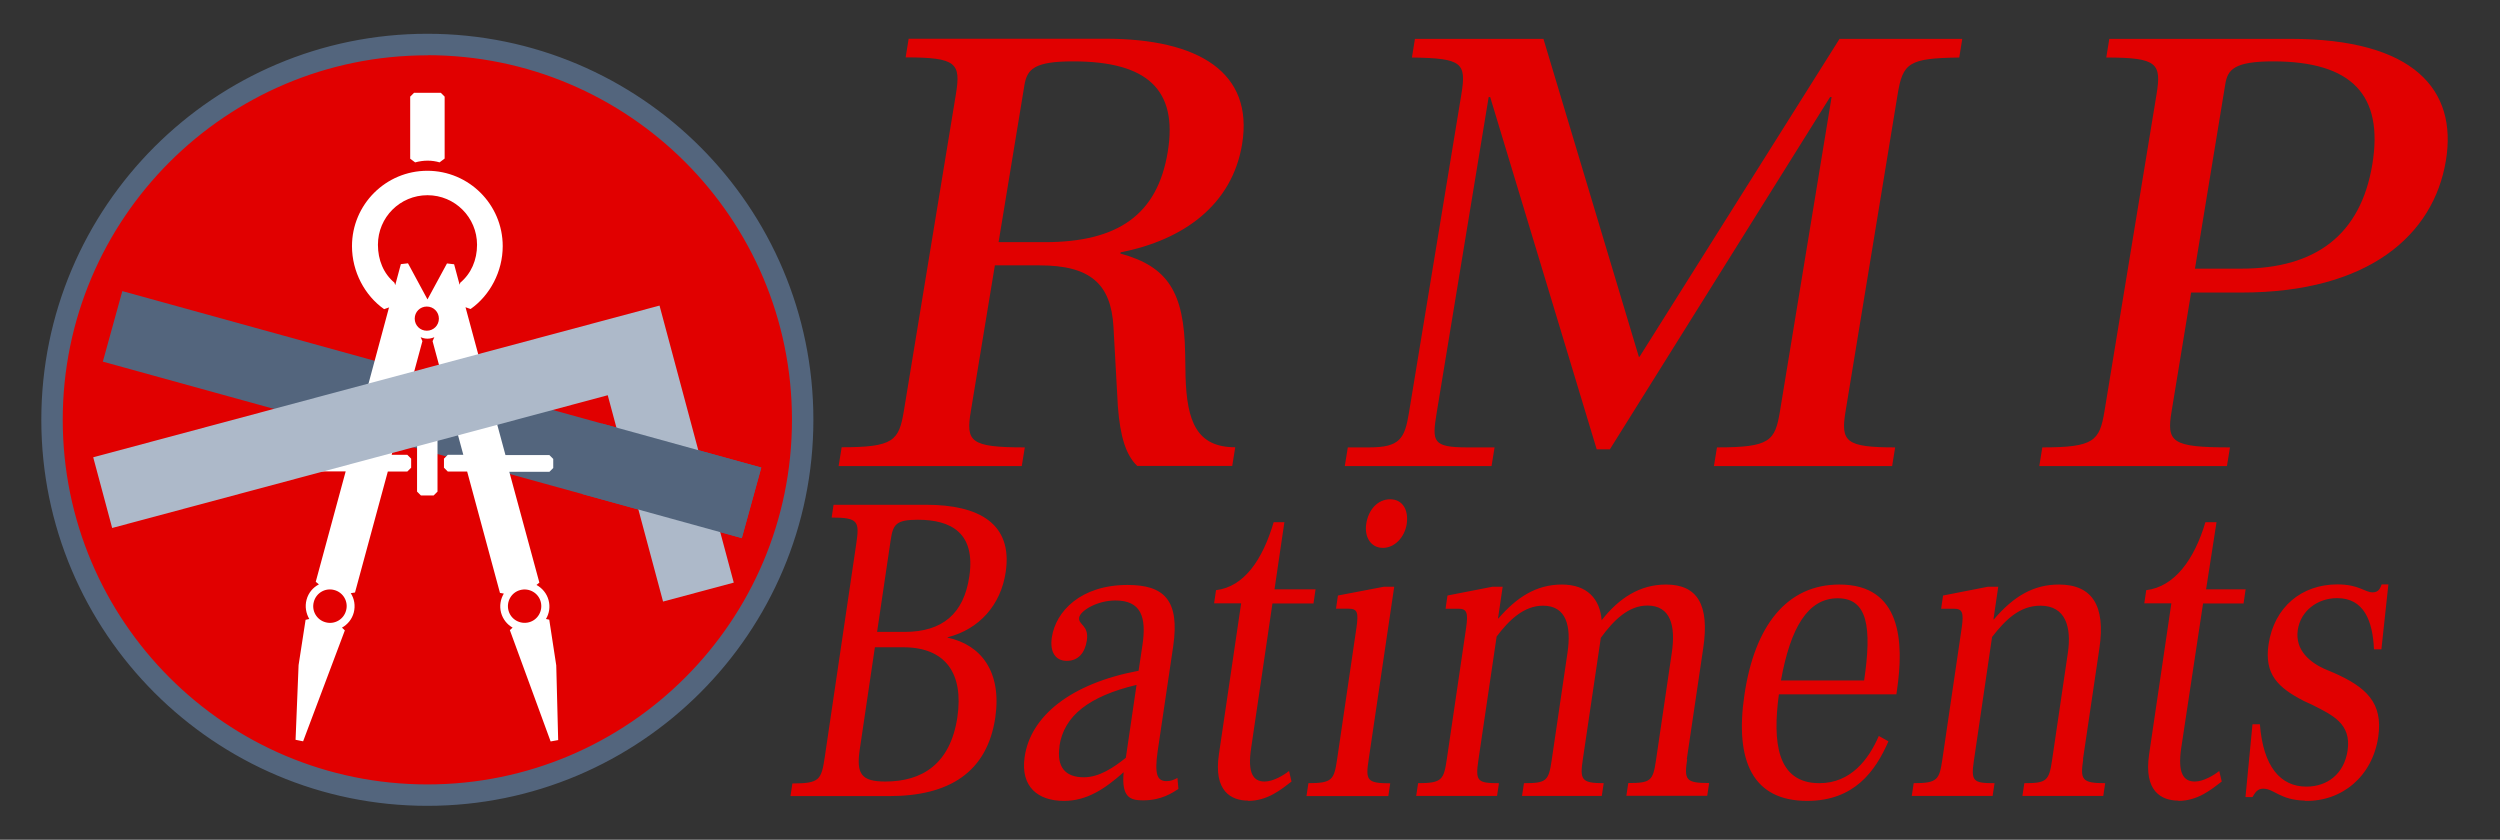<?xml version="1.0" encoding="UTF-8"?>
<svg id="Calque_1" data-name="Calque 1" xmlns="http://www.w3.org/2000/svg" xmlns:xlink="http://www.w3.org/1999/xlink" viewBox="0 0 182.11 61.17">
  <rect x="0" y="0" width="182.11" height="61.17" fill="#333333" stroke="none"/>
  <defs>
    <style>
      .cls-1, .cls-2 {
        fill: #53657d;
      }

      .cls-3 {
        fill: #fff;
      }

      .cls-3, .cls-4, .cls-2 {
        fill-rule: evenodd;
      }

      .cls-4 {
        fill: #adb9c9;
      }

      .cls-5 {
        clip-path: url(#clippath);
      }

      .cls-6 {
        fill: none;
      }

      .cls-2 {
        stroke: #53657d;
        stroke-linejoin: round;
      }

      .cls-7 {
        fill: #e10000;
      }
    </style>
    <clipPath id="clippath">
      <circle class="cls-6" cx="31.13" cy="30.58" r="27.14"/>
    </clipPath>
  </defs>
  <rect class="cls-6" x="2.92" y="2.38" width="176.26" height="56.4"/>
  <g>
    <path class="cls-7" d="M167.9,58.34c2.71,.06,4.92-1.8,5.34-4.66,.37-2.51-.91-3.64-3.24-4.67l-.69-.29c-.98-.45-2.15-1.32-1.93-2.83,.2-1.38,1.42-2.32,2.87-2.32,1.94,0,2.59,1.64,2.68,3.73h.54s.51-4.73,.51-4.73h-.49c-.08,.19-.17,.58-.65,.58-.59,0-.99-.58-2.58-.58-2.59,0-4.6,1.64-5.01,4.37-.32,2.19,.69,3.15,2.57,4.12l.63,.29c1.45,.74,2.84,1.35,2.56,3.31-.25,1.71-1.47,2.64-3,2.64-1.89,0-3.15-1.45-3.39-4.54h-.54l-.51,5.3h.51c.22-.38,.39-.61,.79-.61,.78,0,1.22,.83,3.02,.87Zm-76.99,0c1.43,0,2.41-.83,3.17-1.41l-.18-.77c-.4,.32-1.16,.77-1.78,.77-.83,0-1.26-.61-.98-2.45l1.55-10.52h2.99l.15-1.03h-2.99l.72-4.89h-.78c-.81,2.73-2.14,4.7-4.2,4.95l-.14,.96h1.97l-1.62,11c-.4,2.7,.9,3.37,2.14,3.37Zm67.76,0c1.43,0,2.41-.83,3.17-1.41l-.18-.77c-.4,.32-1.16,.77-1.78,.77-.83,0-1.26-.61-.99-2.45l1.59-10.52h2.95l.15-1.03h-2.88l.76-4.89h-.81c-.81,2.73-2.25,4.7-4.31,4.95l-.14,.96h1.97l-1.62,11c-.4,2.7,.9,3.37,2.14,3.37Zm-72.9-1.67c-.26,.13-.46,.23-.79,.23-.67,0-.9-.45-.65-2.19l1.13-7.63c.5-3.41-.71-4.47-3.32-4.47-3.42,0-5.24,1.93-5.52,3.82-.16,1.06,.26,1.71,1.09,1.71s1.32-.58,1.46-1.48c.17-1.13-.64-1.13-.56-1.67,.08-.51,1.32-1.25,2.64-1.25,1.86,0,2.28,1.19,1.97,3.25l-.28,1.87c-4.96,.93-7.87,3.31-8.3,6.27-.32,2.19,.98,3.21,2.86,3.21,1.67,0,2.98-.87,4.35-2.09-.17,1.86,.5,2.05,1.42,2.05,1.35,0,2.13-.55,2.57-.83l-.07-.8Zm52.41-6.37c.53-3.57,.31-7.72-4.19-7.72-3.85,0-6.18,3.02-6.92,8.04-.72,4.86,.64,7.72,4.57,7.72,3.42,0,4.97-2.15,5.92-4.34l-.7-.39c-.74,1.71-2.04,3.44-4.33,3.44-3.12,0-3.41-3.03-2.95-6.47h8.56l.04-.29Zm-80.6,7.69h7.21c4.34,0,7.12-1.73,7.71-5.72,.49-3.35-1.05-5.31-3.47-5.82v-.03c2.3-.58,3.88-2.35,4.23-4.76,.52-3.51-1.94-4.89-5.79-4.89h-6.75l-.14,.93c1.97,0,2.03,.29,1.79,1.93l-2.29,15.51c-.25,1.67-.37,1.93-2.36,1.93l-.14,.93Zm94.15-2.67l1.2-8.11c.46-3.09-.53-4.63-2.95-4.63-1.83,0-3.28,.83-4.74,2.54h-.03l.35-2.38h-.75l-3.27,.64-.14,.96h.92c.62,0,.74,.26,.58,1.38l-1.41,9.59c-.22,1.48-.34,1.74-2.09,1.74l-.14,.93h5.89l.14-.93c-1.56,0-1.73-.13-1.5-1.67l1.32-8.98c.97-1.25,2.01-2.28,3.52-2.28,1.83,0,2.28,1.54,2,3.44l-1.15,7.82c-.22,1.51-.41,1.67-2.02,1.67l-.14,.93h5.89l.14-.93c-1.72,0-1.82-.26-1.6-1.74Zm-28.86,0l1.2-8.11c.47-3.15-.42-4.63-2.71-4.63-1.91,0-3.43,.99-4.69,2.6-.12-1.54-1.04-2.6-2.9-2.6s-3.29,.93-4.62,2.47h-.03l.34-2.31h-.75l-3.27,.64-.14,.96h.92c.62,0,.74,.26,.58,1.38l-1.41,9.59c-.22,1.48-.34,1.74-2.09,1.74l-.14,.93h5.89l.14-.93c-1.56,0-1.73-.13-1.5-1.67l1.33-9.01c.91-1.22,2-2.25,3.38-2.25,1.7,0,2.07,1.48,1.78,3.44l-1.15,7.82c-.22,1.51-.38,1.67-2.02,1.67l-.14,.93h5.81l.14-.93c-1.64,0-1.74-.26-1.52-1.74l1.31-8.85c.94-1.29,2.02-2.35,3.39-2.35,1.7,0,2.07,1.48,1.78,3.44l-1.15,7.82c-.22,1.51-.38,1.67-2.02,1.67l-.14,.93h5.89l.14-.93c-1.72,0-1.82-.23-1.6-1.74Zm-27.71,2.67h5.97l.14-.93c-1.72,0-1.8-.23-1.57-1.74l1.86-12.58h-.75l-3.35,.64-.14,.96h.91c.65,0,.74,.26,.58,1.38l-1.41,9.59c-.22,1.48-.34,1.74-2.09,1.74l-.14,.93Zm-30.67-1.06c-1.75,0-2.13-.55-1.86-2.35l1.1-7.43h2.07c3.1,0,4.4,1.93,3.94,5.08-.51,3.44-2.58,4.7-5.25,4.7Zm12.68-2.57c.33-2.22,2.15-3.64,5.62-4.47l-.78,5.31c-.89,.71-1.93,1.42-3.06,1.42-1.35,0-1.99-.74-1.77-2.25Zm52.56-4.79c.7-3.86,1.96-5.99,4.14-5.99s2.49,2.12,1.92,5.99h-6.06Zm-65.84-3.54l.99-6.69c.17-1.13,.38-1.48,1.97-1.48,2.45,0,4.22,.97,3.76,4.12-.4,2.74-1.97,4.05-4.72,4.05h-1.99Zm36.84-6.12c.86,0,1.59-.77,1.74-1.74,.15-1.03-.3-1.8-1.21-1.8s-1.59,.77-1.74,1.8c-.14,.96,.34,1.74,1.22,1.74Z"/>
    <path class="cls-7" d="M61.07,33.95h13.36l.22-1.36c-4,0-4.3-.42-3.93-2.64l1.75-10.62h3.25c3.73,0,5.21,1.37,5.39,4.48l.32,5.8c.17,2.22,.59,3.54,1.41,4.33h6.92l.22-1.36c-2.82,0-3.52-1.89-3.62-5.14l-.03-1.75c-.08-4.39-1.25-6.28-4.72-7.22l.02-.09c4.56-.89,8.12-3.44,8.85-7.88,.85-5.19-3.1-7.68-9.97-7.68h-14.32l-.22,1.36c3.73,0,4.03,.42,3.66,2.69l-3.79,23.07c-.36,2.17-.75,2.64-4.53,2.64l-.22,1.36Zm87.47,0h13.68l.22-1.36c-4.26,0-4.63-.38-4.25-2.64l1.42-8.64h3.67c9.27,0,14-4.19,14.89-9.62,.85-5.14-2.32-8.86-11.32-8.86h-13.2l-.22,1.36c3.73,0,4.03,.42,3.66,2.69l-3.79,23.07c-.36,2.17-.75,2.64-4.53,2.64l-.22,1.36Zm-50.58,0h10.69l.22-1.36h-1.97c-2.56,0-2.59-.42-2.25-2.5l3.79-23.02h.11l7.76,25.66h.96l16.04-25.66h.11l-3.76,22.88c-.36,2.17-.7,2.64-4.59,2.64l-.22,1.36h12.98l.22-1.36c-3.62,0-3.98-.42-3.61-2.64l3.79-23.07c.38-2.31,.81-2.64,4.49-2.69l.22-1.36h-8.94l-14.57,23.16h-.05l-6.95-23.16h-9.36l-.22,1.36c3.67,.05,3.98,.38,3.6,2.69l-3.82,23.21c-.31,1.89-.68,2.5-2.91,2.5h-1.54l-.22,1.36Zm61.93-14.38l2.21-13.45c.17-1.04,.64-1.65,3.47-1.65,5.75,0,8.07,2.45,7.24,7.5-.85,5.14-4.13,7.6-9.56,7.6h-3.36Zm-87.15-1.93l1.88-11.42c.19-1.18,.71-1.75,3.54-1.75,5.38,0,7.66,2.03,6.9,6.61-.75,4.53-3.58,6.56-8.96,6.56h-3.36Z"/>
  </g>
  <g>
    <circle class="cls-7" cx="31.13" cy="30.58" r="27.14"/>
    <g class="cls-5">
      <g>
        <rect class="cls-1" x="28.81" y="6.06" width="5.33" height="48.29" transform="translate(-6.02 52.5) rotate(-74.56)"/>
        <path class="cls-3" d="M28.35,22.35l-2.9,10.77h-3.72l-.28,.28v.66l.28,.28h3.45s-2.18,8.04-2.18,8.04l.23,.19c-.43,.22-.77,.62-.9,1.12-.13,.49-.04,.99,.2,1.4l-.27,.06-.51,3.3-.22,5.44,.55,.11,3.04-8.08-.21-.2c.41-.23,.73-.61,.86-1.1,.13-.5,.04-1.01-.22-1.41l.31-.05s2.02-7.46,2.39-8.81h1.42l.28-.28v-.66s-.28-.28-.28-.28h-1.14c.44-1.63,2.24-8.28,2.24-8.28l-.13-.29c.15,.07,.32,.11,.5,.11s.35-.04,.5-.11l-.13,.29,2.24,8.28h-1.13l-.28,.28v.66s.28,.28,.28,.28h1.41l2.39,8.84,.28,.05c-.24,.4-.33,.9-.2,1.39,.13,.48,.44,.86,.84,1.09l-.2,.18,2.97,8.11,.55-.1-.14-5.44-.51-3.33-.24-.05c.24-.4,.32-.89,.19-1.37-.13-.49-.46-.88-.88-1.11l.21-.17-2.19-8.07h2.92l.28-.28v-.66l-.28-.28h-3.2s-2.91-10.77-2.91-10.77l.37,.13c1.41-.99,2.34-2.73,2.34-4.58,0-3.03-2.46-5.49-5.49-5.49s-5.49,2.46-5.49,5.49c0,1.86,.93,3.6,2.34,4.59l.37-.13Zm-3.14,22.12c-.17,.65-.84,1.04-1.49,.86-.65-.17-1.04-.84-.86-1.49,.17-.65,.84-1.04,1.49-.86,.65,.17,1.04,.84,.86,1.49h0Zm11.83,0c-.17-.65,.21-1.32,.86-1.49,.65-.17,1.32,.21,1.49,.86,.17,.65-.21,1.32-.86,1.49-.65,.17-1.32-.21-1.49-.86Zm-6.66-8.66l.28,.28h.93s.28-.28,.28-.28v-4.17l-.28-.28h-.93s-.28,.28-.28,.28v4.16Zm.71-13.48c.49,0,.88,.39,.88,.88s-.39,.88-.88,.88-.88-.39-.88-.88,.39-.88,.88-.88Zm2.39-1.59l.05-.15c.79-.66,1.22-1.65,1.22-2.76,0-1.99-1.61-3.61-3.61-3.61s-3.61,1.61-3.61,3.61c0,1.11,.41,2.1,1.2,2.76l.06,.18,.41-1.53,.52-.06,1.42,2.63,1.42-2.62,.52,.06,.4,1.49Zm-1.45-8.92l.36-.27V7.04s-.28-.28-.28-.28h-1.95l-.28,.28v4.52s.36,.27,.36,.27c.62-.17,1.22-.17,1.79,0Z"/>
        <path class="cls-4" d="M48.04,22.26L6.79,33.31l1.38,5.15,36.1-9.67,4.03,15.03,5.15-1.38-5.41-20.19Z"/>
        <rect class="cls-1" x="46.29" y="29.02" width="5.33" height="12.02" transform="translate(2.15 72.89) rotate(-74.56)"/>
      </g>
    </g>
  </g>
  <path class="cls-2" d="M31.13,2.96C15.88,2.96,3.51,15.34,3.51,30.58s12.38,27.62,27.62,27.62,27.62-12.38,27.62-27.62S46.37,2.96,31.13,2.96Zm0,.56c14.93,0,27.06,12.12,27.06,27.06s-12.12,27.06-27.06,27.06S4.07,45.52,4.07,30.58,16.19,3.53,31.13,3.53Z"/>
</svg>